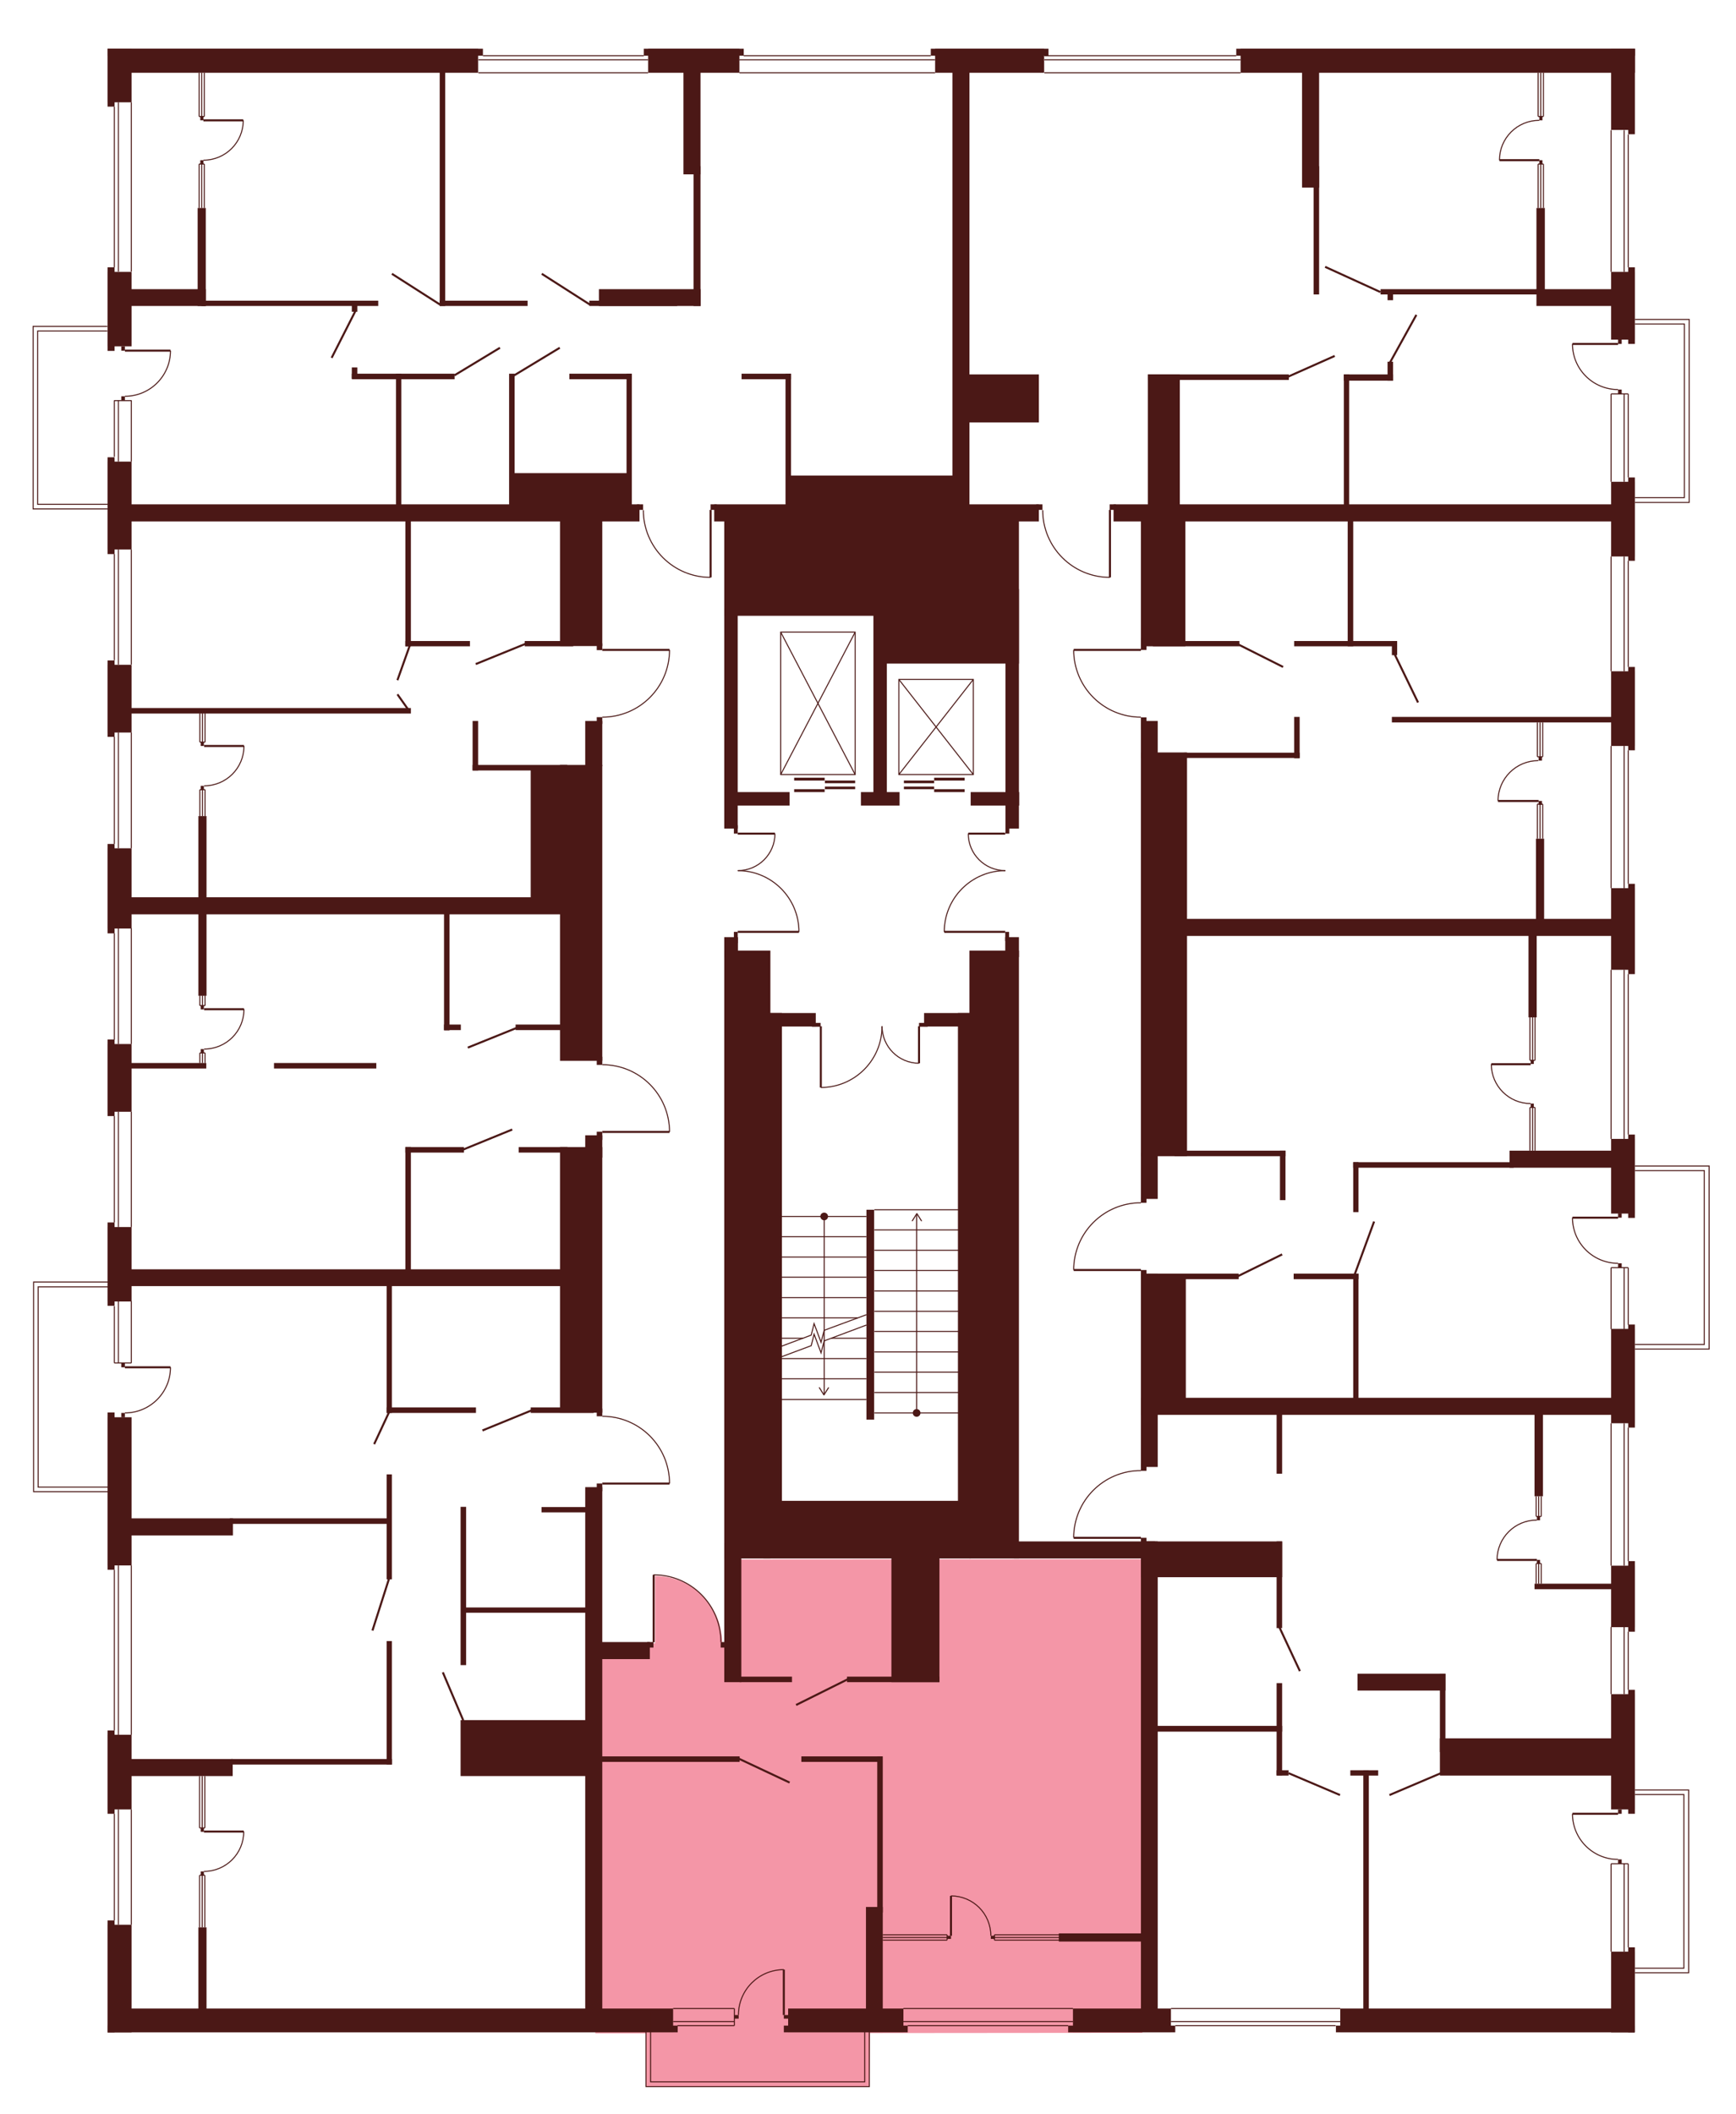 <?xml version="1.0" encoding="utf-8"?>
<!-- Generator: Adobe Illustrator 27.9.0, SVG Export Plug-In . SVG Version: 6.00 Build 0)  -->
<svg version="1.1" id="Layer_1" xmlns="http://www.w3.org/2000/svg" xmlns:xlink="http://www.w3.org/1999/xlink" x="0px" y="0px"
	 viewBox="0 0 722.9 880.3" style="enable-background:new 0 0 722.9 880.3;" xml:space="preserve">
<style type="text/css">
	.st0{display:none;fill:#F496A7;}
	.st1{fill:#F496A7;}
	.st2{fill:#4B1816;}
	.st3{fill:none;stroke:#4B1816;stroke-width:0.85;stroke-miterlimit:10;}
	.st4{fill:none;stroke:#4B1816;stroke-width:0.425;stroke-miterlimit:10;}
</style>
<g id="Layer_6">
	<path id="_x33_А1" class="st0" d="M397.2,198.9l-0.8-177.7H44.7v114.6H13.9v76l249-0.9h3.2l1.6,2.3c0,0-0.5,11.1,7.7,19.3
		s15.1,8.4,20.3,8.7v-30.3H327v-9.6L397.2,198.9z"/>
	<path id="_x32_А1" class="st0" d="M522.1,20.6l-11.4-0.3h-75.8l-5.8,0.3h-25.8v189.7h30.5v2.8c0,0,0.2,11.1,7.2,18.2
		c7,7.1,12,8.6,20.8,9.3v-30.3H679l-0.6-77.3l-0.8-109.6l-157.5,1.7L522.1,20.6z"/>
	<path id="_x31_А1" class="st0" d="M679,223.6l1.7,8V286l-0.3,13.7v12.9h-2.8v55.6h2.8v14.6H493.2l-0.5-69.2h-11v-13.3H477v-1.5
		h-3.6c0,0-11.1-0.5-18.2-7.9s-7.6-10.9-8.5-20.1l28.4-0.3l1.8-2.3l16.3-0.6v-51.5l177.4,1.2v6.2L679,223.6L679,223.6z"/>
	<path id="_x31_Б1" class="st0" d="M680.4,388.6v97.1h31.4V562h-31.4v20.4h-187v-51.7H477V529l-30.3,0.1c0,0-0.6-8.9,6-17.4
		c6.7-8.5,15.3-9.8,15.3-9.8s4.8-1,6.3-0.8h2.7v-1.6h4.7v-17.8h12l0.2-93.3L680.4,388.6z"/>
	<path id="_x32_Б1_00000122687930318998865210000010072399756678393511_" class="st0" d="M478.9,846.2V642.1h-4.2v-1.5h-28
		c0,0-1.2-6,5.3-16.4s20.8-11.6,20.8-11.6h4.2v-1.4l4.7,0.1v-23.8h198.7l0.4,157.9h22.4v76.2h-22.4l-0.4,25l-114.2-0.1"/>
	<path id="_x31_В1" class="st1" d="M475.7,649.2v197.2l-113.4,0.1l-0.3,22.4h-93v-22.3h-21.1l1-162.5l22.6,0.1h1.3v-28
		c0,0,8.9-0.4,16.6,5.5c7.7,5.8,10,13.9,10,13.9s1.6,5.4,1.3,8.6h1.4v-34.9L475.7,649.2L475.7,649.2z"/>
	<path id="_x32_В1_00000128473295476687369970000007492749479901417659_" class="st0" d="M44.6,643.8l0.4-22.7H14v-87.3h31
		l-0.3-1.6l205.9,1v56.7c0,0,7.8-0.1,14.4,4s9.7,9.8,9.7,9.8s3.3,3.3,3.9,14.3h-30.3v1.6l-1.3,96.9V838l-202.5,0.5l0.2-107.3"/>
	<path id="СТ1_00000011717654337758111180000010511740284940173958_" class="st0" d="M44.5,443.5v-66.1h203.6l-0.2,66.2
		c0,0,7.3-0.2,10,1c2.6,1.3,11.1,2.2,17.5,14.5c0,0,3.5,7.8,2.9,12.5l-30.3-0.2l-1.3,59.2l-200-0.6l-2.3-10.4"/>
	<path id="_x31_Г1" class="st0" d="M250.4,298.9v74.9h-206V214.7h206v56.2h28c0,0,0.1,8.2-3.9,14.3
		C270.6,291.3,264.3,298.4,250.4,298.9z"/>
	<polyline class="st0" points="703.4,133 703.4,209.2 670.9,210 	"/>
	<polyline class="st0" points="678.4,133 703.4,133 703.4,209.2 675.8,209.9 678.4,133 	"/>
</g>
<g id="СТЕНЫ">
	<rect x="47.6" y="20.3" class="st2" width="151.5" height="10"/>
	<rect x="269.9" y="20.3" class="st2" width="38" height="10"/>
	<rect x="44.8" y="20.3" class="st2" width="156.3" height="2.9"/>
	<rect x="268.1" y="20.3" class="st2" width="41.6" height="2.9"/>
	<rect x="389.4" y="20.3" class="st2" width="45.4" height="10"/>
	<rect x="387.6" y="20.3" class="st2" width="49" height="2.9"/>
	<rect x="516.6" y="20.3" class="st2" width="164.2" height="10"/>
	<rect x="514.8" y="20.3" class="st2" width="166" height="2.9"/>
	<rect x="44.8" y="20.3" class="st2" width="10" height="22.3"/>
	<rect x="44.8" y="20.3" class="st2" width="2.9" height="24.1"/>
	<rect x="678" y="20.3" class="st2" width="2.8" height="35.6"/>
	<rect x="670.9" y="20.3" class="st2" width="9.8" height="33.8"/>
	<rect x="678" y="111.3" class="st2" width="2.8" height="31.9"/>
	<rect x="670.9" y="113.2" class="st2" width="9.8" height="28.2"/>
	<rect x="678" y="198.8" class="st2" width="2.8" height="34.7"/>
	<rect x="670.9" y="200.6" class="st2" width="9.8" height="31.1"/>
	<rect x="678" y="277.7" class="st2" width="2.8" height="34.7"/>
	<rect x="670.9" y="279.5" class="st2" width="9.8" height="31.1"/>
	<rect x="678" y="368" class="st2" width="2.8" height="37.6"/>
	<rect x="670.9" y="369.8" class="st2" width="9.8" height="34"/>
	<rect x="678" y="472.4" class="st2" width="2.8" height="34.7"/>
	<rect x="670.9" y="474.2" class="st2" width="9.8" height="31.1"/>
	<rect x="678" y="551.5" class="st2" width="2.8" height="42.9"/>
	<rect x="670.9" y="553.3" class="st2" width="9.8" height="39.3"/>
	<rect x="678" y="650" class="st2" width="2.8" height="29.4"/>
	<rect x="670.9" y="651.9" class="st2" width="9.8" height="25.6"/>
	<rect x="678" y="703.6" class="st2" width="2.8" height="51.6"/>
	<rect x="670.9" y="705.4" class="st2" width="9.8" height="48"/>
	<rect x="556.3" y="843.4" class="st2" width="124.4" height="2.8"/>
	<rect x="678" y="810.8" class="st2" width="2.8" height="35.4"/>
	<rect x="558.1" y="836.3" class="st2" width="119.9" height="9.8"/>
	<rect x="444.8" y="843.4" class="st2" width="44.6" height="2.8"/>
	<rect x="446.8" y="836.3" class="st2" width="40.8" height="9.8"/>
	<rect x="326.4" y="843.4" class="st2" width="51.6" height="2.8"/>
	<rect x="328.2" y="836.3" class="st2" width="48" height="9.8"/>
	<rect x="44.8" y="843.4" class="st2" width="237.4" height="2.8"/>
	<rect x="47.6" y="836.3" class="st2" width="232.7" height="9.8"/>
	<rect x="670.9" y="812.6" class="st2" width="9.8" height="33.6"/>
	<rect x="44.8" y="801.4" class="st2" width="10" height="44.8"/>
	<rect x="44.8" y="799.6" class="st2" width="2.9" height="46.6"/>
	<rect x="44.8" y="722.3" class="st2" width="10" height="31.1"/>
	<rect x="44.8" y="720.5" class="st2" width="2.9" height="34.7"/>
	<rect x="44.8" y="510.9" class="st2" width="10" height="31"/>
	<rect x="44.8" y="509" class="st2" width="2.9" height="34.7"/>
	<rect x="44.8" y="434.7" class="st2" width="10" height="28.2"/>
	<rect x="44.8" y="432.8" class="st2" width="2.9" height="31.9"/>
	<rect x="44.8" y="353.2" class="st2" width="10" height="33.4"/>
	<rect x="44.8" y="351.4" class="st2" width="2.9" height="37.2"/>
	<rect x="44.8" y="276.8" class="st2" width="10" height="28.2"/>
	<rect x="44.8" y="275" class="st2" width="2.9" height="31.8"/>
	<rect x="44.8" y="192.2" class="st2" width="10" height="36.6"/>
	<rect x="44.8" y="190.4" class="st2" width="2.9" height="40.3"/>
	<rect x="44.8" y="113.2" class="st2" width="10" height="31"/>
	<rect x="44.8" y="111.3" class="st2" width="2.9" height="34.8"/>
	<rect x="44.8" y="590.1" class="st2" width="10" height="61.7"/>
	<rect x="44.8" y="588.1" class="st2" width="2.9" height="65.5"/>
	<rect x="51.9" y="120.4" class="st2" width="33.8" height="7"/>
	<rect x="82.3" y="86.6" class="st2" width="3.4" height="40.8"/>
	<rect x="83.9" y="125.2" class="st2" width="73.6" height="2.2"/>
	<rect x="183.1" y="125.2" class="st2" width="36.6" height="2.2"/>
	<rect x="245.4" y="125.2" class="st2" width="36.6" height="2.2"/>
	<rect x="249.4" y="120.4" class="st2" width="42.4" height="7"/>
	<rect x="183.1" y="29.5" class="st2" width="2.3" height="97.9"/>
	<rect x="284.6" y="27.8" class="st2" width="7.1" height="44.8"/>
	<rect x="396.6" y="27.8" class="st2" width="7.1" height="189.4"/>
	<rect x="288.8" y="69.2" class="st2" width="2.9" height="58.2"/>
	<rect x="542.2" y="27.8" class="st2" width="7.1" height="50.3"/>
	<rect x="547" y="69.2" class="st2" width="2.3" height="53.4"/>
	<rect x="639.8" y="120.4" class="st2" width="31.8" height="7"/>
	<rect x="639.8" y="86.6" class="st2" width="3.5" height="34.9"/>
	<rect x="574.9" y="120.4" class="st2" width="66.5" height="2.2"/>
	<rect x="577.8" y="121.6" class="st2" width="2.3" height="3.4"/>
	<rect x="463.7" y="210" class="st2" width="209.7" height="7.1"/>
	<rect x="579.6" y="298.5" class="st2" width="96.4" height="2.3"/>
	<rect x="489.5" y="382.6" class="st2" width="183.3" height="7.1"/>
	<rect x="639.6" y="349.2" class="st2" width="3.4" height="34.6"/>
	<rect x="636.5" y="388.4" class="st2" width="3.4" height="35.2"/>
	<rect x="628.6" y="479.1" class="st2" width="43.8" height="7.1"/>
	<rect x="563.5" y="483.9" class="st2" width="66.8" height="2.3"/>
	<rect x="563.5" y="483.9" class="st2" width="2.2" height="20.8"/>
	<rect x="475.1" y="582" class="st2" width="196.5" height="7.1"/>
	<rect x="639" y="586.5" class="st2" width="3.5" height="36.5"/>
	<rect x="639" y="659.4" class="st2" width="33.5" height="2.3"/>
	<rect x="538.7" y="530.3" class="st2" width="27" height="2.3"/>
	<rect x="563.5" y="530.3" class="st2" width="2.2" height="53.6"/>
	<rect x="475.1" y="530.3" class="st2" width="7" height="80.5"/>
	<rect x="475.1" y="530.3" class="st2" width="40.7" height="2.3"/>
	<rect x="480.3" y="531.6" class="st2" width="13.5" height="51.5"/>
	<rect x="475.1" y="609.4" class="st2" width="2.3" height="3"/>
	<rect x="475.1" y="640.3" class="st2" width="2.3" height="3"/>
	<rect x="531.6" y="586.5" class="st2" width="2.3" height="27.1"/>
	<rect x="599.6" y="723.8" class="st2" width="72.5" height="15.5"/>
	<rect x="599.6" y="696.9" class="st2" width="2.3" height="32.6"/>
	<rect x="565.3" y="696.9" class="st2" width="36.6" height="7"/>
	<rect x="562.3" y="737.1" class="st2" width="11.6" height="2.2"/>
	<rect x="567.7" y="737.1" class="st2" width="2.3" height="101.7"/>
	<rect x="440.9" y="805" class="st2" width="38.4" height="3.4"/>
	<rect x="475.1" y="641.8" class="st2" width="7" height="196.4"/>
	<rect x="475.1" y="641.8" class="st2" width="58.8" height="14.9"/>
	<rect x="422.2" y="641.8" class="st2" width="58.8" height="7.1"/>
	<rect x="531.6" y="641.8" class="st2" width="2.3" height="36.1"/>
	<rect x="481.1" y="718.6" class="st2" width="52.8" height="2.4"/>
	<rect x="531.6" y="700.8" class="st2" width="2.3" height="38.4"/>
	<rect x="531.6" y="737.1" class="st2" width="5" height="2.2"/>
	<rect x="360.6" y="794" class="st2" width="7" height="49.4"/>
	<rect x="365.3" y="731.3" class="st2" width="2.3" height="65"/>
	<rect x="333.7" y="731.3" class="st2" width="33.8" height="2.3"/>
	<rect x="247.3" y="731.3" class="st2" width="60.7" height="2.3"/>
	<rect x="243.7" y="619.2" class="st2" width="7.1" height="218.4"/>
	<rect x="248.5" y="617.7" class="st2" width="2.3" height="3.2"/>
	<rect x="248.5" y="586.5" class="st2" width="2.3" height="3.2"/>
	<rect x="233.2" y="477.6" class="st2" width="17.6" height="110.6"/>
	<rect x="233.2" y="318.5" class="st2" width="17.6" height="123.2"/>
	<rect x="243.7" y="472.7" class="st2" width="7.1" height="9.3"/>
	<rect x="248.5" y="471.2" class="st2" width="2.3" height="3.4"/>
	<rect x="248.5" y="440" class="st2" width="2.3" height="3.4"/>
	<rect x="243.7" y="300.2" class="st2" width="7.1" height="18.8"/>
	<rect x="233.2" y="210" class="st2" width="17.6" height="59"/>
	<rect x="248.5" y="298.6" class="st2" width="2.3" height="2.8"/>
	<rect x="248.5" y="267.9" class="st2" width="2.3" height="2.8"/>
	<rect x="52" y="210" class="st2" width="214.3" height="7.1"/>
	<rect x="212" y="155.6" class="st2" width="2.3" height="55.9"/>
	<rect x="260.9" y="155.6" class="st2" width="2.2" height="55.9"/>
	<rect x="213.2" y="197" class="st2" width="48.8" height="15.8"/>
	<rect x="237.1" y="155.6" class="st2" width="25.9" height="2.3"/>
	<rect x="327.1" y="155.6" class="st2" width="2.3" height="55.6"/>
	<rect x="308.8" y="155.6" class="st2" width="20.6" height="2.3"/>
	<rect x="218.5" y="266.9" class="st2" width="20.2" height="2.2"/>
	<rect x="168.8" y="213.7" class="st2" width="2.3" height="55.4"/>
	<rect x="164.9" y="155.6" class="st2" width="2.2" height="55.9"/>
	<rect x="168.8" y="266.9" class="st2" width="26.9" height="2.2"/>
	<rect x="146.5" y="155.6" class="st2" width="42.8" height="2.3"/>
	<rect x="146.5" y="153" class="st2" width="2.3" height="4.6"/>
	<rect x="146.5" y="125.2" class="st2" width="2.3" height="4.6"/>
	<rect x="50.9" y="373.6" class="st2" width="187.7" height="7.1"/>
	<rect x="196.8" y="300.2" class="st2" width="2.3" height="20.6"/>
	<rect x="196.8" y="318.5" class="st2" width="39.4" height="2.3"/>
	<rect x="221" y="319.7" class="st2" width="13.7" height="56.3"/>
	<rect x="53.3" y="294.8" class="st2" width="117.8" height="2.3"/>
	<rect x="82.6" y="339.8" class="st2" width="3.4" height="74.8"/>
	<rect x="52.3" y="442.6" class="st2" width="33.6" height="2.3"/>
	<rect x="114.1" y="442.6" class="st2" width="42.6" height="2.3"/>
	<rect x="184.9" y="379.4" class="st2" width="2.3" height="49.6"/>
	<rect x="184.9" y="426.6" class="st2" width="7" height="2.3"/>
	<rect x="214.7" y="426.6" class="st2" width="21.6" height="2.3"/>
	<rect x="216" y="477.6" class="st2" width="20.3" height="2.3"/>
	<rect x="51.7" y="528.5" class="st2" width="184.6" height="7"/>
	<rect x="168.8" y="477.6" class="st2" width="2.3" height="53.8"/>
	<rect x="161" y="534.5" class="st2" width="2.2" height="53.8"/>
	<rect x="161" y="613.9" class="st2" width="2.2" height="43.7"/>
	<rect x="191.8" y="627.4" class="st2" width="2.3" height="65.9"/>
	<rect x="161" y="683.3" class="st2" width="2.2" height="51.4"/>
	<rect x="168.8" y="477.6" class="st2" width="24.4" height="2.3"/>
	<rect x="161" y="586" class="st2" width="37.2" height="2.3"/>
	<rect x="221" y="586" class="st2" width="26.2" height="2.3"/>
	<rect x="225.5" y="627.5" class="st2" width="21.8" height="2.2"/>
	<rect x="193.1" y="669.3" class="st2" width="54.2" height="2.2"/>
	<rect x="191.8" y="716.2" class="st2" width="55.5" height="23.3"/>
	<rect x="53.7" y="632.2" class="st2" width="43.3" height="7.1"/>
	<rect x="95.7" y="632.2" class="st2" width="66.8" height="2.3"/>
	<rect x="53.3" y="732.4" class="st2" width="43.6" height="7.1"/>
	<rect x="96.3" y="732.4" class="st2" width="66.9" height="2.3"/>
	<rect x="82.6" y="802.5" class="st2" width="3.4" height="39.3"/>
	<rect x="399.9" y="155.9" class="st2" width="32.7" height="20"/>
	<rect x="478" y="155.9" class="st2" width="58.7" height="2.3"/>
	<rect x="559.6" y="155.9" class="st2" width="20.5" height="2.6"/>
	<rect x="478" y="155.9" class="st2" width="13.3" height="55.3"/>
	<rect x="297.4" y="210" class="st2" width="135.2" height="7.1"/>
	<rect x="431.5" y="210" class="st2" width="2.6" height="2.3"/>
	<rect x="265.2" y="210" class="st2" width="2.6" height="2.3"/>
	<rect x="295.9" y="210" class="st2" width="2.6" height="2.3"/>
	<rect x="462.1" y="210" class="st2" width="2.6" height="2.3"/>
	<rect x="301.6" y="215.8" class="st2" width="67.7" height="40.6"/>
	<rect x="365.8" y="216.5" class="st2" width="58.5" height="59.8"/>
	<rect x="301.6" y="253.3" class="st2" width="5.6" height="91.7"/>
	<rect x="301.6" y="395.8" class="st2" width="19.2" height="253.1"/>
	<rect x="304.6" y="329.8" class="st2" width="24.2" height="5.6"/>
	<rect x="358.5" y="329.8" class="st2" width="16.1" height="5.6"/>
	<rect x="418.7" y="245.3" class="st2" width="5.6" height="99.7"/>
	<rect x="404.2" y="329.8" class="st2" width="20.2" height="5.6"/>
	<rect x="363.7" y="254.8" class="st2" width="5.6" height="75.6"/>
	<rect x="305.6" y="343.6" class="st2" width="1.6" height="3.5"/>
	<rect x="418.7" y="343.3" class="st2" width="1.6" height="3.8"/>
	<rect x="418.6" y="388" class="st2" width="1.6" height="3.8"/>
	<rect x="301.6" y="390.2" class="st2" width="5.7" height="8.3"/>
	<rect x="418.6" y="390.2" class="st2" width="5.7" height="8.3"/>
	<rect x="403.7" y="395.8" class="st2" width="20.6" height="253.1"/>
	<rect x="305.6" y="388" class="st2" width="1.6" height="4.7"/>
	<rect x="319.1" y="421.8" class="st2" width="6.5" height="227"/>
	<rect x="398.9" y="421.8" class="st2" width="6.5" height="227"/>
	<rect x="319.1" y="421.8" class="st2" width="20.6" height="5.6"/>
	<rect x="384.8" y="421.8" class="st2" width="20.6" height="5.6"/>
	<rect x="338.1" y="425.9" class="st2" width="3.6" height="1.6"/>
	<rect x="382.7" y="425.9" class="st2" width="3.6" height="1.6"/>
	<rect x="360.8" y="503.7" class="st2" width="3.2" height="87.4"/>
	<rect x="317.9" y="624.9" class="st2" width="86.3" height="24"/>
	<rect x="328.2" y="198" class="st2" width="69.1" height="16.4"/>
	<rect x="577.8" y="150.6" class="st2" width="2.3" height="7.9"/>
	<rect x="559.6" y="155.9" class="st2" width="2.2" height="56.7"/>
	<rect x="561.2" y="216.8" class="st2" width="2.3" height="52.3"/>
	<rect x="538.9" y="266.9" class="st2" width="42.8" height="2.2"/>
	<rect x="480.1" y="266.9" class="st2" width="36" height="2.2"/>
	<rect x="579.6" y="266.9" class="st2" width="2.2" height="5.9"/>
	<rect x="475.1" y="216" class="st2" width="18.5" height="53.1"/>
	<rect x="475.1" y="265.6" class="st2" width="2.3" height="5"/>
	<rect x="475.1" y="298.7" class="st2" width="2.3" height="5"/>
	<rect x="475.1" y="300.2" class="st2" width="7" height="15.5"/>
	<rect x="475.1" y="313.3" class="st2" width="19.2" height="168.1"/>
	<rect x="475.1" y="480" class="st2" width="7" height="19.2"/>
	<rect x="475.1" y="498.6" class="st2" width="2.3" height="2.2"/>
	<rect x="475.1" y="528.8" class="st2" width="2.3" height="3.5"/>
	<rect x="489.1" y="479.1" class="st2" width="46.2" height="2.3"/>
	<rect x="533" y="479.1" class="st2" width="2.3" height="20.6"/>
	<rect x="248.3" y="683.7" class="st2" width="22.3" height="7.1"/>
	<rect x="269.5" y="683.7" class="st2" width="2.6" height="2.3"/>
	<rect x="300.1" y="683.7" class="st2" width="2.6" height="2.3"/>
	<rect x="308" y="698.1" class="st2" width="21.8" height="2.3"/>
	<rect x="352.7" y="698.1" class="st2" width="38.5" height="2.3"/>
	<rect x="301.6" y="642.6" class="st2" width="7.1" height="57.8"/>
	<rect x="371.2" y="647.2" class="st2" width="20" height="53.2"/>
	<g>
		<line class="st3" x1="295.9" y1="212.3" x2="295.9" y2="240.4"/>
		<path class="st4" d="M295.9,240.4c-15.5,0-28-12.5-28-28"/>
	</g>
	<g>
		<line class="st3" x1="462.2" y1="212.3" x2="462.2" y2="240.4"/>
		<path class="st4" d="M462.2,240.4c-15.5,0-28-12.5-28-28"/>
	</g>
	<g>
		<line class="st3" x1="475.1" y1="270.6" x2="447.1" y2="270.6"/>
		<path class="st4" d="M447.1,270.6c0,15.5,12.5,28,28,28"/>
	</g>
	<g>
		<line class="st3" x1="307.2" y1="388" x2="332.7" y2="388"/>
		<path class="st4" d="M332.7,388c0-14.1-11.4-25.5-25.5-25.5"/>
	</g>
	<g>
		<line class="st3" x1="307.2" y1="347.1" x2="322.7" y2="347.1"/>
		<path class="st4" d="M322.7,347.1c0,8.5-6.9,15.4-15.4,15.4"/>
	</g>
	<g>
		<line class="st3" x1="418.6" y1="388" x2="393.2" y2="388"/>
		<path class="st4" d="M393.2,388c0-14.1,11.4-25.5,25.5-25.5"/>
	</g>
	<g>
		<line class="st3" x1="418.6" y1="347.1" x2="403.2" y2="347.1"/>
		<path class="st4" d="M403.2,347.1c0,8.5,6.9,15.4,15.4,15.4"/>
	</g>
	<g>
		<line class="st3" x1="341.8" y1="427.3" x2="341.8" y2="452.8"/>
		<path class="st4" d="M341.8,452.8c14.1,0,25.5-11.4,25.5-25.5"/>
	</g>
	<g>
		<line class="st3" x1="382.7" y1="427.3" x2="382.7" y2="442.7"/>
		<path class="st4" d="M382.7,442.7c-8.5,0-15.4-6.9-15.4-15.4"/>
	</g>
	<g>
		<line class="st3" x1="475.1" y1="528.8" x2="447.1" y2="528.8"/>
		<path class="st4" d="M447.1,528.8c0-15.5,12.5-28,28-28"/>
	</g>
	<g>
		<line class="st3" x1="475.1" y1="640.3" x2="447.1" y2="640.3"/>
		<path class="st4" d="M447.1,640.3c0-15.5,12.5-28,28-28"/>
	</g>
	<g>
		<line class="st3" x1="250.8" y1="270.6" x2="278.8" y2="270.6"/>
		<path class="st4" d="M278.8,270.6c0,15.5-12.5,28-28,28"/>
	</g>
	<g>
		<line class="st3" x1="250.8" y1="471.3" x2="278.8" y2="471.3"/>
		<path class="st4" d="M278.8,471.3c0-15.5-12.5-28-28-28"/>
	</g>
	<g>
		<line class="st3" x1="250.8" y1="617.7" x2="278.8" y2="617.7"/>
		<path class="st4" d="M278.8,617.7c0-15.5-12.5-28-28-28"/>
	</g>
	<g>
		<line class="st3" x1="272.2" y1="683.8" x2="272.2" y2="655.7"/>
		<path class="st4" d="M272.2,655.7c15.5,0,28,12.5,28,28"/>
	</g>
	<g>
		<line class="st4" x1="364.1" y1="503.7" x2="399.4" y2="503.7"/>
		<line class="st4" x1="399.4" y1="588.3" x2="364.1" y2="588.3"/>
		<line class="st4" x1="364.1" y1="571.3" x2="399.4" y2="571.3"/>
		<line class="st4" x1="364.1" y1="579.8" x2="399.4" y2="579.8"/>
		<line class="st4" x1="364.1" y1="562.9" x2="399.4" y2="562.9"/>
		<line class="st4" x1="364.1" y1="554.4" x2="399.4" y2="554.4"/>
		<line class="st4" x1="364.1" y1="546" x2="399.4" y2="546"/>
		<line class="st4" x1="364.1" y1="537.5" x2="399.4" y2="537.5"/>
		<line class="st4" x1="364.1" y1="529" x2="399.4" y2="529"/>
		<line class="st4" x1="364.1" y1="520.6" x2="399.4" y2="520.6"/>
		<line class="st4" x1="364.1" y1="512.1" x2="399.4" y2="512.1"/>
		<g>
			<g>
				<line class="st4" x1="381.7" y1="588.3" x2="381.7" y2="505.6"/>
				<g>
					<path class="st2" d="M383.3,588.3c0,0.9-0.7,1.6-1.6,1.6s-1.6-0.7-1.6-1.6s0.7-1.6,1.6-1.6S383.3,587.4,383.3,588.3z"/>
				</g>
				<g>
					<path class="st2" d="M383.8,508.5c-0.1,0.1-0.2,0-0.3-0.1l-1.7-2.7l-1.7,2.7c-0.1,0.1-0.2,0.1-0.3,0.1
						c-0.1-0.1-0.1-0.2-0.1-0.3l1.9-3c0-0.1,0.1-0.1,0.2-0.1s0.1,0,0.2,0.1l1.9,3v0.1C383.9,508.4,383.8,508.4,383.8,508.5z"/>
				</g>
			</g>
		</g>
	</g>
	<polyline class="st4" points="325.5,560.5 337.8,555.9 339,551.1 341.9,558.9 343.2,553.9 360.8,547.4 	"/>
	<polyline class="st4" points="325.5,564.9 337.8,560.3 339,555.5 341.9,563.3 343.2,558.3 360.8,551.7 	"/>
	<line class="st4" x1="360.8" y1="506.5" x2="325.5" y2="506.5"/>
	<line class="st4" x1="325.5" y1="514.9" x2="360.8" y2="514.9"/>
	<line class="st4" x1="325.5" y1="523.4" x2="360.8" y2="523.4"/>
	<line class="st4" x1="325.5" y1="531.8" x2="360.8" y2="531.8"/>
	<line class="st4" x1="325.5" y1="540.3" x2="360.8" y2="540.3"/>
	<line class="st4" x1="325.5" y1="574.1" x2="360.8" y2="574.1"/>
	<line class="st4" x1="325.5" y1="582.7" x2="360.8" y2="582.7"/>
	<line class="st4" x1="325.5" y1="565.7" x2="360.8" y2="565.7"/>
	<line class="st4" x1="325.5" y1="548.7" x2="357.2" y2="548.7"/>
	<line class="st4" x1="325.5" y1="557.2" x2="334.5" y2="557.2"/>
	<line class="st4" x1="346.2" y1="557.2" x2="360.8" y2="557.2"/>
	<g>
		<g>
			<line class="st4" x1="343.2" y1="506.5" x2="343.2" y2="580.5"/>
			<g>
				<path class="st2" d="M341.6,506.5c0-0.9,0.7-1.6,1.6-1.6s1.6,0.7,1.6,1.6s-0.7,1.6-1.6,1.6C342.3,508.1,341.6,507.3,341.6,506.5
					z"/>
			</g>
			<g>
				<path class="st2" d="M341.1,577.6c0.1-0.1,0.2,0,0.3,0.1l1.7,2.7l1.7-2.7c0.1-0.1,0.2-0.1,0.3-0.1c0.1,0.1,0.1,0.2,0.1,0.3
					l-1.9,3c0,0.1-0.1,0.1-0.2,0.1s-0.1,0-0.2-0.1l-1.9-3v-0.1C341,577.7,341.1,577.6,341.1,577.6z"/>
			</g>
		</g>
	</g>
	<line class="st4" x1="47.6" y1="44.4" x2="47.6" y2="111.3"/>
	<line class="st4" x1="49.3" y1="42.6" x2="49.3" y2="113.1"/>
	<line class="st4" x1="54.7" y1="42.6" x2="54.7" y2="113.1"/>
	<line class="st4" x1="47.6" y1="230.7" x2="47.6" y2="274.9"/>
	<line class="st4" x1="49.3" y1="228.8" x2="49.3" y2="276.7"/>
	<line class="st4" x1="54.7" y1="228.8" x2="54.7" y2="276.7"/>
	<line class="st4" x1="47.6" y1="388.6" x2="47.6" y2="432.9"/>
	<line class="st4" x1="49.3" y1="386.5" x2="49.3" y2="434.7"/>
	<line class="st4" x1="54.7" y1="386.5" x2="54.7" y2="434.7"/>
	<line class="st4" x1="47.6" y1="653.6" x2="47.6" y2="720.5"/>
	<line class="st4" x1="49.3" y1="651.8" x2="49.3" y2="722.3"/>
	<line class="st4" x1="54.7" y1="651.8" x2="54.7" y2="722.3"/>
	<line class="st4" x1="268.1" y1="23.2" x2="201.1" y2="23.2"/>
	<line class="st4" x1="269.9" y1="24.9" x2="199.2" y2="24.9"/>
	<line class="st4" x1="269.9" y1="30.3" x2="199.2" y2="30.3"/>
	<line class="st4" x1="387.6" y1="23.2" x2="309.7" y2="23.2"/>
	<line class="st4" x1="389.4" y1="24.9" x2="307.9" y2="24.9"/>
	<line class="st4" x1="389.4" y1="30.3" x2="307.9" y2="30.3"/>
	<line class="st4" x1="378" y1="843.4" x2="444.8" y2="843.4"/>
	<line class="st4" x1="376.2" y1="841.7" x2="446.8" y2="841.7"/>
	<line class="st4" x1="376.2" y1="836.3" x2="446.8" y2="836.3"/>
	<line class="st4" x1="489.4" y1="843.4" x2="556.2" y2="843.4"/>
	<line class="st4" x1="487.6" y1="841.7" x2="558.1" y2="841.7"/>
	<line class="st4" x1="487.6" y1="836.3" x2="558.1" y2="836.3"/>
	<line class="st4" x1="47.6" y1="755.2" x2="47.6" y2="799.6"/>
	<line class="st4" x1="49.3" y1="753.4" x2="49.3" y2="801.4"/>
	<line class="st4" x1="54.7" y1="753.4" x2="54.7" y2="801.4"/>
	<line class="st4" x1="47.6" y1="306.8" x2="47.6" y2="351.4"/>
	<line class="st4" x1="49.3" y1="305" x2="49.3" y2="353.2"/>
	<line class="st4" x1="54.7" y1="305" x2="54.7" y2="353.2"/>
	<line class="st4" x1="678" y1="277.7" x2="678" y2="233.5"/>
	<line class="st4" x1="670.9" y1="279.5" x2="670.9" y2="231.7"/>
	<line class="st4" x1="676.3" y1="279.5" x2="676.3" y2="231.7"/>
	<line class="st4" x1="678" y1="198.8" x2="678" y2="164"/>
	<line class="st4" x1="670.9" y1="200.6" x2="670.9" y2="164"/>
	<line class="st4" x1="676.3" y1="200.6" x2="676.3" y2="164"/>
	<line class="st4" x1="678" y1="111.3" x2="678" y2="56"/>
	<line class="st4" x1="670.9" y1="113.2" x2="670.9" y2="54.2"/>
	<line class="st4" x1="676.3" y1="113.2" x2="676.3" y2="54.2"/>
	<line class="st4" x1="678" y1="368" x2="678" y2="312.4"/>
	<line class="st4" x1="670.9" y1="369.8" x2="670.9" y2="310.6"/>
	<line class="st4" x1="676.3" y1="369.8" x2="676.3" y2="310.6"/>
	<line class="st4" x1="678" y1="472.4" x2="678" y2="405.6"/>
	<line class="st4" x1="670.9" y1="474.2" x2="670.9" y2="403.8"/>
	<line class="st4" x1="676.3" y1="474.2" x2="676.3" y2="403.8"/>
	<line class="st4" x1="678" y1="650" x2="678" y2="594.4"/>
	<line class="st4" x1="670.9" y1="651.9" x2="670.9" y2="592.6"/>
	<line class="st4" x1="676.3" y1="651.9" x2="676.3" y2="592.6"/>
	<line class="st4" x1="678" y1="703.6" x2="678" y2="679.4"/>
	<line class="st4" x1="670.9" y1="705.4" x2="670.9" y2="677.4"/>
	<line class="st4" x1="676.3" y1="705.4" x2="676.3" y2="677.4"/>
	<line class="st4" x1="670.9" y1="164" x2="678" y2="164"/>
	<line class="st4" x1="82.9" y1="30.3" x2="82.9" y2="48.5"/>
	<line class="st4" x1="84" y1="30.3" x2="84" y2="48.5"/>
	<line class="st4" x1="85.1" y1="30.3" x2="85.1" y2="48.5"/>
	<line class="st4" x1="82.9" y1="48.5" x2="85.1" y2="48.5"/>
	<line class="st4" x1="82.9" y1="86.6" x2="82.9" y2="68.3"/>
	<line class="st4" x1="84" y1="86.6" x2="84" y2="68.3"/>
	<line class="st4" x1="85.1" y1="86.6" x2="85.1" y2="68.3"/>
	<line class="st4" x1="82.9" y1="68.3" x2="85.1" y2="68.3"/>
	<line class="st4" x1="83.1" y1="739.5" x2="83.1" y2="761.1"/>
	<line class="st4" x1="84.2" y1="739.5" x2="84.2" y2="761.1"/>
	<line class="st4" x1="85.3" y1="739.5" x2="85.3" y2="761.1"/>
	<line class="st4" x1="83.1" y1="761.1" x2="85.3" y2="761.1"/>
	<line class="st4" x1="83.1" y1="802.5" x2="83.1" y2="780.8"/>
	<line class="st4" x1="84.2" y1="802.5" x2="84.2" y2="780.8"/>
	<line class="st4" x1="85.3" y1="802.5" x2="85.3" y2="780.8"/>
	<line class="st4" x1="83.1" y1="780.8" x2="85.3" y2="780.8"/>
	<line class="st4" x1="83.2" y1="297" x2="83.2" y2="309"/>
	<line class="st4" x1="84.3" y1="297" x2="84.3" y2="309"/>
	<line class="st4" x1="85.4" y1="297" x2="85.4" y2="309"/>
	<line class="st4" x1="83.2" y1="309" x2="85.4" y2="309"/>
	<line class="st4" x1="83.2" y1="339.8" x2="83.2" y2="328.8"/>
	<line class="st4" x1="84.3" y1="339.8" x2="84.3" y2="328.8"/>
	<line class="st4" x1="85.4" y1="339.8" x2="85.4" y2="328.8"/>
	<line class="st4" x1="83.2" y1="328.8" x2="85.4" y2="328.8"/>
	<line class="st4" x1="640.5" y1="30.3" x2="640.5" y2="48.5"/>
	<line class="st4" x1="641.6" y1="30.3" x2="641.6" y2="48.5"/>
	<line class="st4" x1="642.7" y1="30.3" x2="642.7" y2="48.5"/>
	<line class="st4" x1="640.5" y1="48.5" x2="642.7" y2="48.5"/>
	<line class="st4" x1="640.5" y1="86.6" x2="640.5" y2="68.3"/>
	<line class="st4" x1="641.6" y1="86.6" x2="641.6" y2="68.3"/>
	<line class="st4" x1="642.7" y1="86.6" x2="642.7" y2="68.3"/>
	<line class="st4" x1="640.5" y1="68.3" x2="642.7" y2="68.3"/>
	<line class="st4" x1="637.1" y1="423.5" x2="637.1" y2="441.5"/>
	<line class="st4" x1="638.2" y1="423.5" x2="638.2" y2="441.5"/>
	<line class="st4" x1="639.2" y1="423.5" x2="639.2" y2="441.5"/>
	<line class="st4" x1="637.1" y1="441.5" x2="639.2" y2="441.5"/>
	<line class="st4" x1="639.7" y1="623" x2="639.7" y2="631.4"/>
	<line class="st4" x1="640.7" y1="623" x2="640.7" y2="631.4"/>
	<line class="st4" x1="641.8" y1="623" x2="641.8" y2="631.4"/>
	<line class="st4" x1="639.7" y1="631.4" x2="641.8" y2="631.4"/>
	<line class="st4" x1="367.6" y1="807.8" x2="394.4" y2="807.8"/>
	<line class="st4" x1="367.6" y1="806.7" x2="394.4" y2="806.7"/>
	<line class="st4" x1="367.6" y1="805.6" x2="394.4" y2="805.6"/>
	<line class="st4" x1="394.4" y1="807.8" x2="394.4" y2="805.6"/>
	<line class="st4" x1="441" y1="807.8" x2="414.1" y2="807.8"/>
	<line class="st4" x1="441" y1="806.7" x2="414.1" y2="806.7"/>
	<line class="st4" x1="441" y1="805.6" x2="414.1" y2="805.6"/>
	<line class="st4" x1="414.1" y1="807.8" x2="414.1" y2="805.6"/>
	<line class="st4" x1="639.7" y1="659.4" x2="639.7" y2="651"/>
	<line class="st4" x1="640.7" y1="659.4" x2="640.7" y2="651"/>
	<line class="st4" x1="641.8" y1="659.4" x2="641.8" y2="651"/>
	<line class="st4" x1="639.7" y1="651" x2="641.8" y2="651"/>
	<line class="st4" x1="637.1" y1="479.1" x2="637.1" y2="461.1"/>
	<line class="st4" x1="638.2" y1="479.1" x2="638.2" y2="461.1"/>
	<line class="st4" x1="639.2" y1="479.1" x2="639.2" y2="461.1"/>
	<line class="st4" x1="637.1" y1="461.1" x2="639.2" y2="461.1"/>
	<line class="st4" x1="640.2" y1="300.8" x2="640.2" y2="315.1"/>
	<line class="st4" x1="641.3" y1="300.8" x2="641.3" y2="315.1"/>
	<line class="st4" x1="642.4" y1="300.8" x2="642.4" y2="315.1"/>
	<line class="st4" x1="640.2" y1="315.1" x2="642.4" y2="315.1"/>
	<line class="st4" x1="640.2" y1="349.2" x2="640.2" y2="334.8"/>
	<line class="st4" x1="641.3" y1="349.2" x2="641.3" y2="334.8"/>
	<line class="st4" x1="642.4" y1="349.2" x2="642.4" y2="334.8"/>
	<line class="st4" x1="640.2" y1="334.8" x2="642.4" y2="334.8"/>
	<line class="st4" x1="83.2" y1="414.5" x2="83.2" y2="418.7"/>
	<line class="st4" x1="84.3" y1="414.5" x2="84.3" y2="418.7"/>
	<line class="st4" x1="85.4" y1="414.5" x2="85.4" y2="418.7"/>
	<line class="st4" x1="83.2" y1="418.7" x2="85.4" y2="418.7"/>
	<line class="st4" x1="83.2" y1="442.6" x2="83.2" y2="438.4"/>
	<line class="st4" x1="84.3" y1="442.6" x2="84.3" y2="438.4"/>
	<line class="st4" x1="85.4" y1="442.6" x2="85.4" y2="438.4"/>
	<line class="st4" x1="83.2" y1="438.4" x2="85.4" y2="438.4"/>
	<g>
		<rect x="325.1" y="263.2" class="st4" width="31" height="59.3"/>
		<line class="st4" x1="325.1" y1="263.2" x2="356.1" y2="322.5"/>
		<line class="st4" x1="356.1" y1="263.2" x2="325.1" y2="322.5"/>
	</g>
	<g>
		<rect x="374.3" y="282.9" class="st4" width="31" height="39.6"/>
		<line class="st4" x1="374.3" y1="282.9" x2="405.3" y2="322.5"/>
		<line class="st4" x1="405.3" y1="282.9" x2="374.3" y2="322.5"/>
	</g>
	<g>
		<rect x="330.7" y="323.8" class="st2" width="12.7" height="1.2"/>
		<rect x="343.5" y="325" class="st2" width="12.6" height="1.1"/>
		<rect x="330.7" y="328.6" class="st2" width="12.7" height="1.2"/>
		<rect x="343.5" y="327.5" class="st2" width="12.6" height="1.1"/>
	</g>
	<g>
		<rect x="389" y="323.8" class="st2" width="12.7" height="1.2"/>
		<rect x="376.4" y="325" class="st2" width="12.6" height="1.1"/>
		<rect x="389" y="328.6" class="st2" width="12.7" height="1.2"/>
		<rect x="376.4" y="327.5" class="st2" width="12.6" height="1.1"/>
	</g>
	<polyline class="st4" points="680.8,134.9 701.4,134.9 701.4,207.2 680.8,207.2 	"/>
	<polyline class="st4" points="680.8,133 703.4,133 703.4,209.2 680.8,209.2 	"/>
	<polyline class="st4" points="44.8,210 15.7,210 15.7,137.8 44.7,137.8 	"/>
	<polyline class="st4" points="44.8,211.9 13.8,211.9 13.8,135.9 44.7,135.9 	"/>
	<polyline class="st4" points="44.9,619.2 15.9,619.2 15.9,535.8 44.9,535.8 	"/>
	<polyline class="st4" points="44.9,621.1 14,621.1 14,533.8 44.9,533.8 	"/>
	<line class="st3" x1="183.2" y1="126.8" x2="163.2" y2="114"/>
	<line class="st3" x1="245.6" y1="126.8" x2="225.6" y2="114"/>
	<line class="st3" x1="138.1" y1="149" x2="148" y2="129.5"/>
	<line class="st3" x1="189.2" y1="156.3" x2="208.2" y2="144.8"/>
	<line class="st3" x1="214.1" y1="156.3" x2="233.1" y2="144.8"/>
	<rect x="493.1" y="313.4" class="st2" width="48.1" height="2.2"/>
	<rect x="538.9" y="298.5" class="st2" width="2.3" height="17.2"/>
	<line class="st3" x1="219" y1="268" x2="198.1" y2="276.5"/>
	<line class="st3" x1="213.3" y1="470.3" x2="192.5" y2="478.8"/>
	<line class="st3" x1="215.6" y1="427.8" x2="194.8" y2="436.2"/>
	<line class="st3" x1="221.7" y1="587.1" x2="200.9" y2="595.6"/>
	<line class="st3" x1="170.7" y1="268.6" x2="165.5" y2="283.2"/>
	<line class="st3" x1="170.1" y1="295.6" x2="165.5" y2="289.1"/>
	<line class="st3" x1="162.1" y1="587.8" x2="155.8" y2="601.3"/>
	<line class="st3" x1="162.1" y1="657" x2="155.1" y2="678.9"/>
	<line class="st3" x1="192.9" y1="716.3" x2="184.4" y2="696.3"/>
	<line class="st3" x1="307.1" y1="732" x2="328.8" y2="742.2"/>
	<line class="st3" x1="353.4" y1="699" x2="331.5" y2="709.9"/>
	<line class="st3" x1="532.7" y1="677.4" x2="541.3" y2="695.8"/>
	<line class="st3" x1="536.6" y1="738.3" x2="558" y2="747.4"/>
	<line class="st3" x1="600" y1="738.3" x2="578.6" y2="747.4"/>
	<line class="st3" x1="572.2" y1="508.6" x2="563.8" y2="531.5"/>
	<line class="st3" x1="515" y1="531.6" x2="533.9" y2="522.3"/>
	<line class="st3" x1="580.7" y1="272.3" x2="590.5" y2="292.5"/>
	<line class="st3" x1="515" y1="268" x2="534.3" y2="277.7"/>
	<line class="st3" x1="574.8" y1="121.6" x2="551.8" y2="111.1"/>
	<line class="st3" x1="578.4" y1="151.7" x2="589.8" y2="131.1"/>
	<line class="st3" x1="535.8" y1="157.1" x2="555.8" y2="148.2"/>
	<g>
		<rect x="83.6" y="779.2" class="st2" width="1.3" height="1.6"/>
		<rect x="83.6" y="761.1" class="st2" width="1.3" height="1.6"/>
		<g>
			<line class="st3" x1="84.9" y1="762.6" x2="101.5" y2="762.6"/>
			<path class="st4" d="M101.5,762.6c0,9.2-7.4,16.6-16.6,16.6"/>
		</g>
	</g>
	<g>
		<rect x="412.6" y="806" class="st2" width="1.6" height="1.3"/>
		<rect x="394.4" y="806" class="st2" width="1.6" height="1.3"/>
		<g>
			<line class="st3" x1="396" y1="806" x2="396" y2="789.4"/>
			<path class="st4" d="M396,789.4c9.2,0,16.6,7.4,16.6,16.6"/>
		</g>
	</g>
	<g>
		<rect x="673.8" y="162.2" class="st2" width="1.5" height="1.8"/>
		<rect x="673.8" y="141.4" class="st2" width="1.5" height="1.8"/>
		<g>
			<line class="st3" x1="673.8" y1="143.2" x2="654.8" y2="143.2"/>
			<path class="st4" d="M654.8,143.2c0,10.5,8.5,19,19,19"/>
		</g>
	</g>
	<line class="st4" x1="678" y1="551.6" x2="678" y2="527.8"/>
	<line class="st4" x1="670.9" y1="553.4" x2="670.9" y2="527.8"/>
	<line class="st4" x1="676.3" y1="553.4" x2="676.3" y2="527.8"/>
	<line class="st4" x1="670.9" y1="527.8" x2="678" y2="527.8"/>
	<polyline class="st4" points="680.8,487.4 709.7,487.4 709.7,559.8 680.8,559.8 	"/>
	<polyline class="st4" points="680.8,485.5 711.7,485.5 711.7,561.7 680.8,561.7 	"/>
	<g>
		<rect x="673.8" y="526" class="st2" width="1.5" height="1.8"/>
		<rect x="673.8" y="505.2" class="st2" width="1.5" height="1.8"/>
		<g>
			<line class="st3" x1="673.8" y1="507" x2="654.8" y2="507"/>
			<path class="st4" d="M654.8,507c0,10.5,8.5,19,19,19"/>
		</g>
	</g>
	<line class="st4" x1="678" y1="810.8" x2="678" y2="776"/>
	<line class="st4" x1="670.9" y1="812.6" x2="670.9" y2="776"/>
	<line class="st4" x1="676.3" y1="812.6" x2="676.3" y2="776"/>
	<line class="st4" x1="670.9" y1="776" x2="678" y2="776"/>
	<polyline class="st4" points="680.8,747.2 701.2,747.2 701.2,819.5 680.8,819.5 	"/>
	<polyline class="st4" points="680.8,745.3 703.2,745.3 703.2,821.4 680.8,821.4 	"/>
	<g>
		<rect x="673.8" y="774.2" class="st2" width="1.5" height="1.8"/>
		<rect x="673.8" y="753.4" class="st2" width="1.5" height="1.8"/>
		<g>
			<line class="st3" x1="673.8" y1="755.2" x2="654.8" y2="755.2"/>
			<path class="st4" d="M654.8,755.2c0,10.5,8.5,19,19,19"/>
		</g>
	</g>
	<line class="st4" x1="514.8" y1="23.2" x2="434.9" y2="23.2"/>
	<line class="st4" x1="516.6" y1="24.9" x2="434.9" y2="24.9"/>
	<line class="st4" x1="516.6" y1="30.3" x2="434.9" y2="30.3"/>
	<g>
		<rect x="640" y="631.4" class="st2" width="1.3" height="1.6"/>
		<rect x="640" y="649.5" class="st2" width="1.3" height="1.6"/>
		<g>
			<line class="st3" x1="640" y1="649.5" x2="623.4" y2="649.5"/>
			<path class="st4" d="M623.4,649.5c0-9.2,7.4-16.6,16.6-16.6"/>
		</g>
	</g>
	<g>
		<rect x="637.4" y="459.5" class="st2" width="1.3" height="1.5"/>
		<rect x="637.4" y="441.5" class="st2" width="1.3" height="1.5"/>
		<g>
			<line class="st3" x1="637.4" y1="443.1" x2="621" y2="443.1"/>
			<path class="st4" d="M621,443.1c0,9.1,7.4,16.4,16.4,16.4"/>
		</g>
	</g>
	<g>
		<rect x="640.7" y="315.1" class="st2" width="1.4" height="1.6"/>
		<rect x="640.7" y="333.5" class="st2" width="1.4" height="1.6"/>
		<g>
			<line class="st3" x1="640.7" y1="333.5" x2="623.8" y2="333.5"/>
			<path class="st4" d="M623.8,333.5c0-9.3,7.5-16.8,16.8-16.8"/>
		</g>
	</g>
	<g>
		<rect x="641" y="48.5" class="st2" width="1.3" height="1.6"/>
		<rect x="641" y="66.7" class="st2" width="1.3" height="1.6"/>
		<g>
			<line class="st3" x1="641" y1="66.7" x2="624.4" y2="66.7"/>
			<path class="st4" d="M624.4,66.7c0-9.2,7.4-16.6,16.6-16.6"/>
		</g>
	</g>
	<g>
		<rect x="83.4" y="66.7" class="st2" width="1.3" height="1.6"/>
		<rect x="83.4" y="48.5" class="st2" width="1.3" height="1.6"/>
		<g>
			<line class="st3" x1="84.7" y1="50.1" x2="101.3" y2="50.1"/>
			<path class="st4" d="M101.3,50.1c0,9.2-7.4,16.6-16.6,16.6"/>
		</g>
	</g>
	<g>
		<rect x="83.6" y="327.2" class="st2" width="1.3" height="1.6"/>
		<rect x="83.6" y="309" class="st2" width="1.3" height="1.6"/>
		<g>
			<line class="st3" x1="85" y1="310.6" x2="101.6" y2="310.6"/>
			<path class="st4" d="M101.6,310.6c0,9.2-7.4,16.6-16.6,16.6"/>
		</g>
	</g>
	<g>
		<rect x="83.6" y="436.8" class="st2" width="1.3" height="1.6"/>
		<rect x="83.6" y="418.7" class="st2" width="1.3" height="1.6"/>
		<g>
			<line class="st3" x1="85" y1="420.2" x2="101.6" y2="420.2"/>
			<path class="st4" d="M101.6,420.2c0,9.2-7.4,16.6-16.6,16.6"/>
		</g>
	</g>
	<line class="st4" x1="282.1" y1="843.4" x2="305.8" y2="843.4"/>
	<line class="st4" x1="280.3" y1="841.7" x2="305.8" y2="841.7"/>
	<line class="st4" x1="280.3" y1="836.3" x2="305.8" y2="836.3"/>
	<polyline class="st4" points="360.1,837.8 360.1,866.8 270.9,866.8 270.9,837.8 	"/>
	<polyline class="st4" points="362,837.8 362,868.8 269,868.8 269,837.8 	"/>
	<g>
		<rect x="305.8" y="839" class="st2" width="1.8" height="1.5"/>
		<rect x="326.4" y="839" class="st2" width="1.8" height="1.5"/>
		<g>
			<line class="st3" x1="326.4" y1="839" x2="326.4" y2="820.1"/>
			<path class="st4" d="M326.4,820.1c-10.4,0-18.9,8.4-18.9,18.9"/>
		</g>
	</g>
	<line class="st4" x1="305.8" y1="843.4" x2="305.8" y2="836.3"/>
	<line class="st4" x1="47.6" y1="464.7" x2="47.6" y2="509"/>
	<line class="st4" x1="49.3" y1="462.9" x2="49.3" y2="510.9"/>
	<line class="st4" x1="54.7" y1="462.9" x2="54.7" y2="510.9"/>
	<line class="st4" x1="47.6" y1="567.5" x2="47.6" y2="543.8"/>
	<line class="st4" x1="49.3" y1="567.5" x2="49.3" y2="541.8"/>
	<line class="st4" x1="54.7" y1="567.5" x2="54.7" y2="541.8"/>
	<line class="st4" x1="47.6" y1="567.5" x2="54.7" y2="567.5"/>
	<line class="st4" x1="47.6" y1="166.7" x2="47.6" y2="190.2"/>
	<line class="st4" x1="49.3" y1="166.7" x2="49.3" y2="192.2"/>
	<line class="st4" x1="54.7" y1="166.7" x2="54.7" y2="192.2"/>
	<g>
		<rect x="50.5" y="165" class="st2" width="1.5" height="1.8"/>
		<rect x="50.5" y="144.2" class="st2" width="1.5" height="1.8"/>
		<g>
			<line class="st3" x1="52" y1="146" x2="71" y2="146"/>
			<path class="st4" d="M71,146c0,10.5-8.5,19-19,19"/>
		</g>
	</g>
	<g>
		<rect x="50.5" y="588.3" class="st2" width="1.5" height="1.8"/>
		<rect x="50.5" y="567.5" class="st2" width="1.5" height="1.8"/>
		<g>
			<line class="st3" x1="52" y1="569.3" x2="71" y2="569.3"/>
			<path class="st4" d="M71,569.3c0,10.5-8.5,19-19,19"/>
		</g>
	</g>
	<line class="st4" x1="47.6" y1="166.8" x2="54.7" y2="166.8"/>
</g>
</svg>
